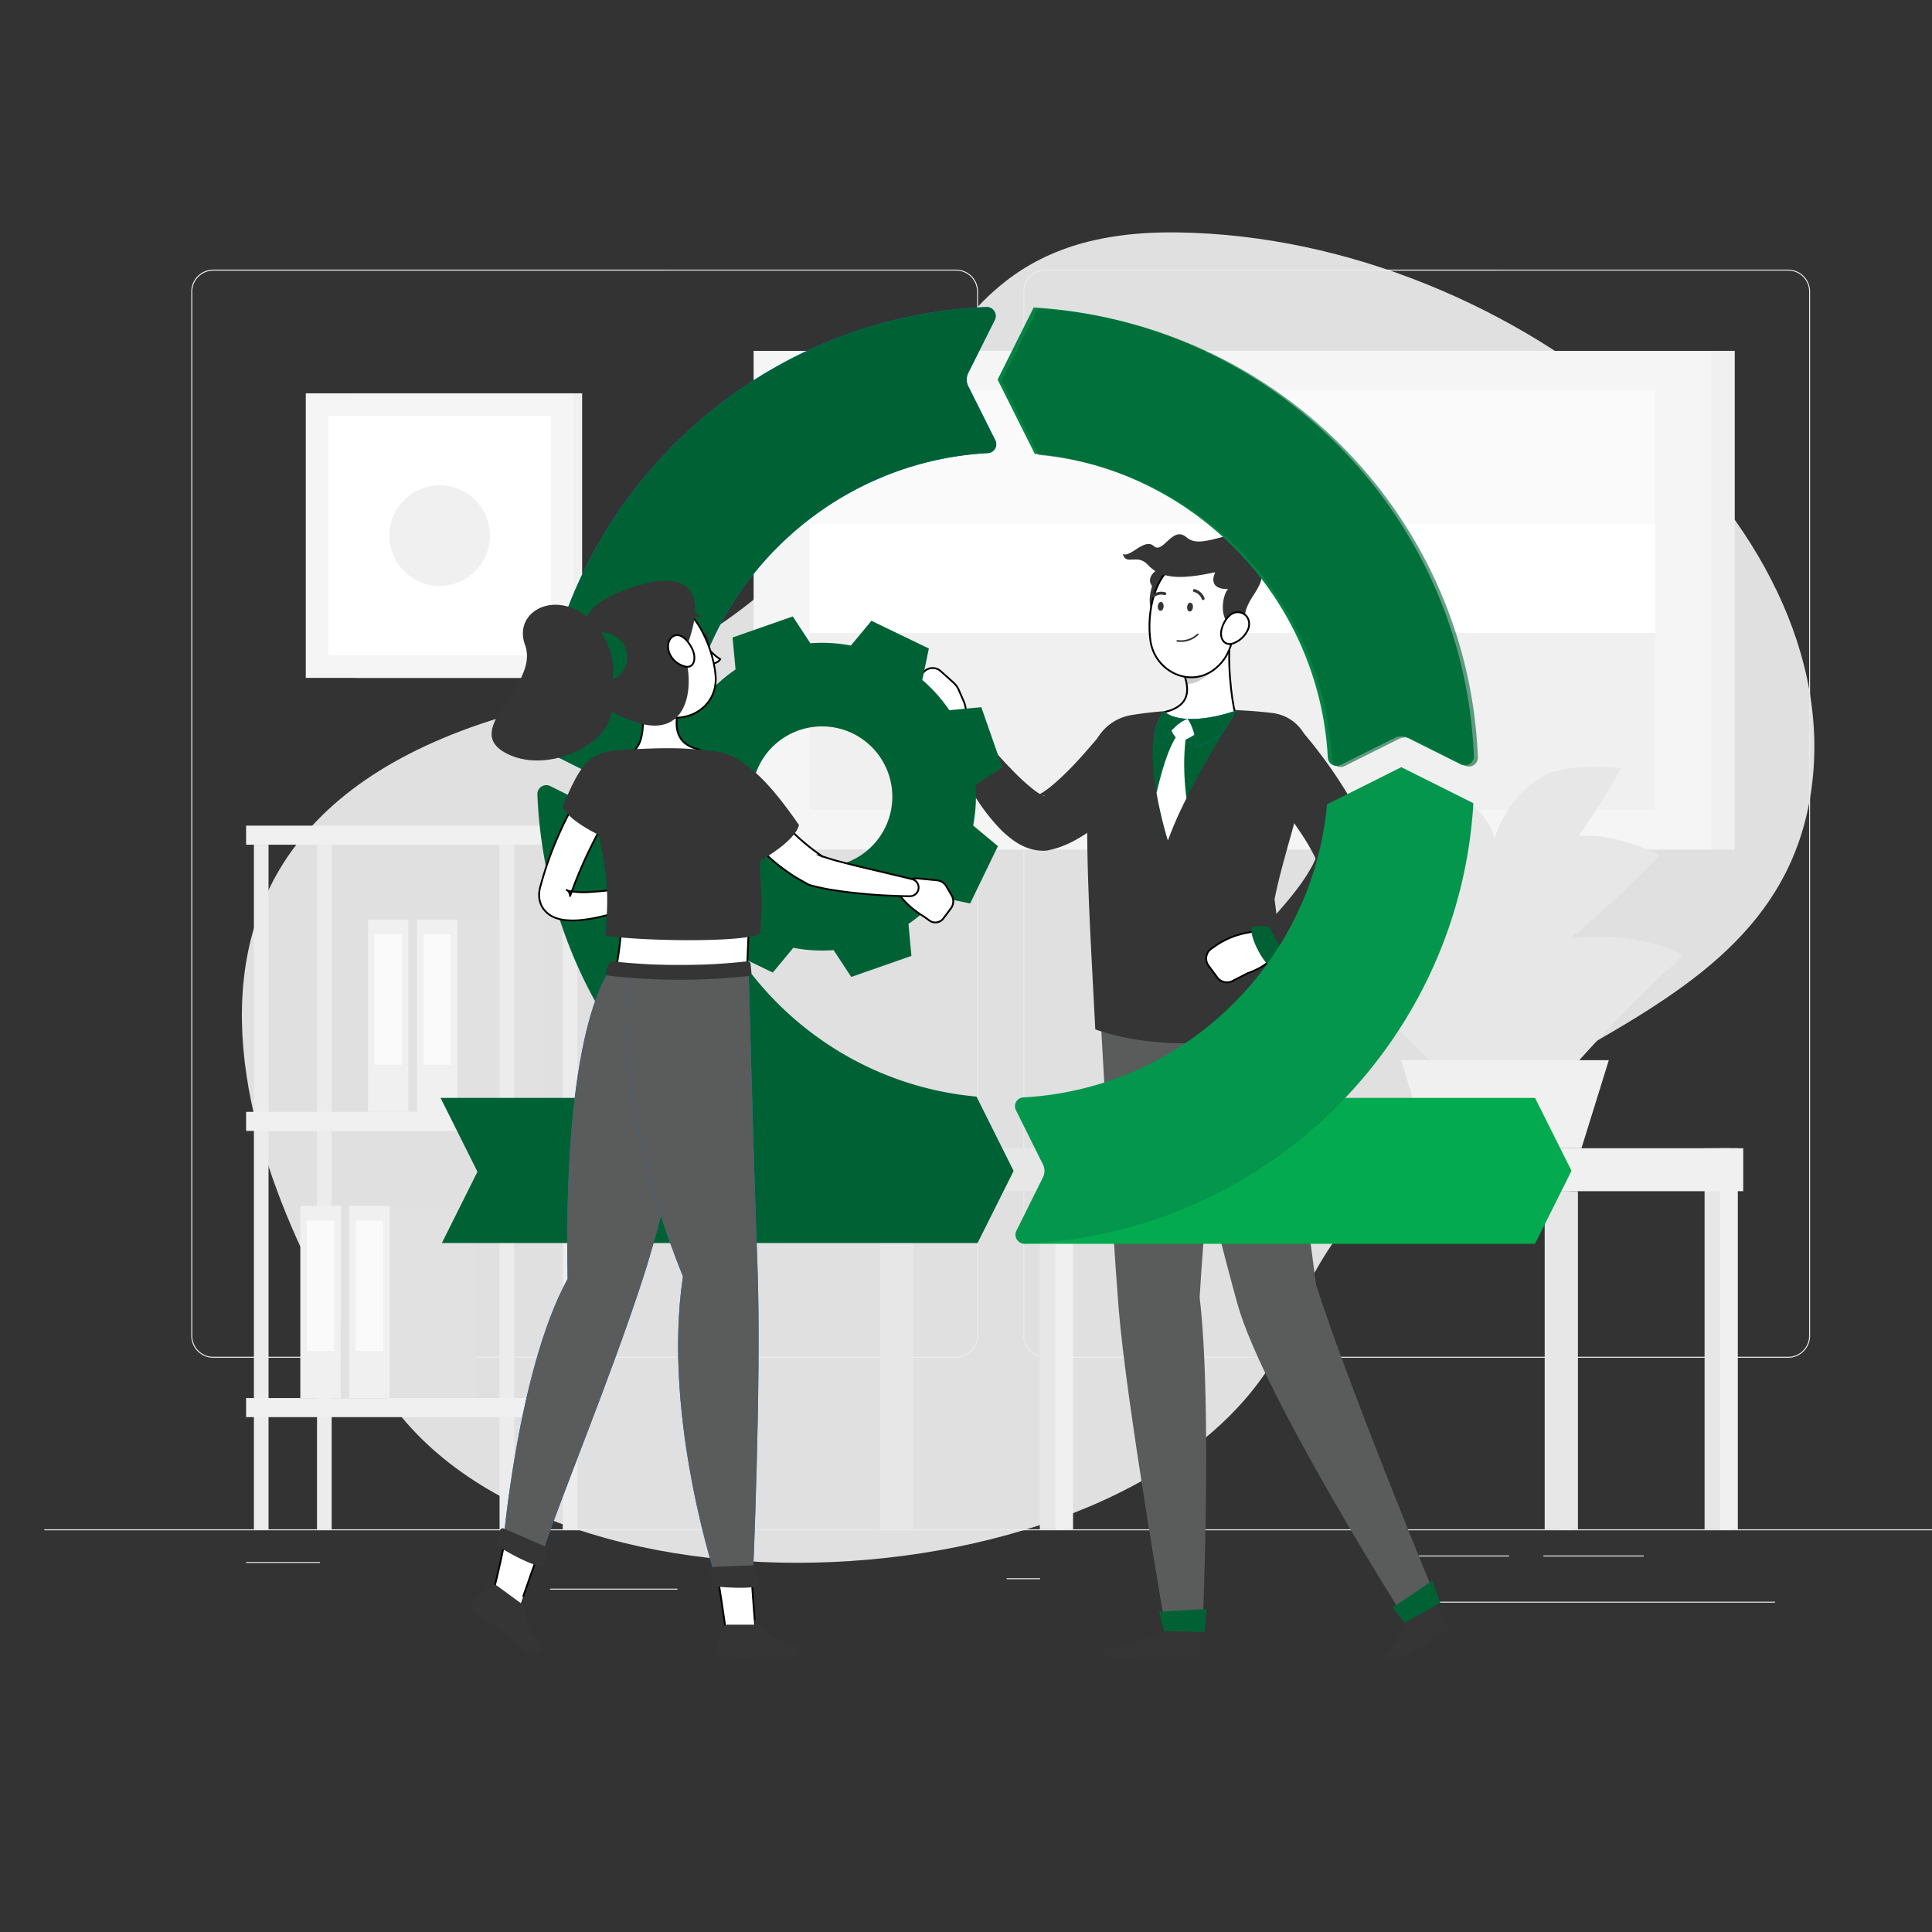 <svg xmlns="http://www.w3.org/2000/svg" id="Layer_1" data-name="Layer 1" viewBox="0 0 1080 1080"><rect x="0" y="0" width="1080" height="1080" fill="#333333" stroke="none"/><defs><style>.cls-1{fill:#e0e0e0;}.cls-2{fill:#ececec;}.cls-3{fill:#f0f0f0;}.cls-4{fill:#fafafa;}.cls-5{fill:#e1e1e1;}.cls-6{fill:#f5f5f5;}.cls-11,.cls-7{fill:#fff;}.cls-8{fill:#e7e7e7;}.cls-9{fill:#5a5b5b;}.cls-10{fill:#353535;}.cls-11{stroke:#000;stroke-miterlimit:10;}.cls-12,.cls-17{fill:#006234;}.cls-13{opacity:0.2;}.cls-14{fill:#007cff;}.cls-15{fill:#04aa4f;}.cls-16{fill:#038443;}.cls-17{opacity:0.6;}.cls-18{fill:#04964c;}.cls-19{fill:#903c38;}</style></defs><path class="cls-1" d="M217.42,782.83C161,702.57,32,467.74,292.06,397.59S468.85,127,658.82,129.93,1035.24,292,1012.33,443,781,582,722.7,738,316.65,924,217.42,782.83Z"></path><rect class="cls-2" x="24.77" y="854.9" width="1075.21" height="0.54"></rect><rect class="cls-2" x="307.49" y="888.07" width="71.23" height="0.54"></rect><rect class="cls-2" x="562.7" y="882.24" width="18.69" height="0.54"></rect><rect class="cls-2" x="137.58" y="873.16" width="41.27" height="0.54"></rect><rect class="cls-2" x="862.78" y="869.54" width="56.09" height="0.54"></rect><rect class="cls-2" x="793.22" y="869.54" width="50.42" height="0.54"></rect><rect class="cls-2" x="790.8" y="895.35" width="201.44" height="0.54"></rect><path class="cls-2" d="M534.45,759H119.2a12.28,12.28,0,0,1-12.27-12.27V163a12.29,12.29,0,0,1,12.27-12.28H534.45A12.29,12.29,0,0,1,546.72,163V746.72A12.28,12.28,0,0,1,534.45,759ZM119.2,151.29A11.75,11.75,0,0,0,107.47,163V746.72a11.75,11.75,0,0,0,11.73,11.74H534.45a11.75,11.75,0,0,0,11.73-11.74V163a11.75,11.75,0,0,0-11.73-11.74Z"></path><path class="cls-2" d="M999.58,759H584.33a12.28,12.28,0,0,1-12.27-12.27V163a12.29,12.29,0,0,1,12.27-12.28H999.58A12.29,12.29,0,0,1,1011.85,163V746.72A12.28,12.28,0,0,1,999.58,759ZM584.33,151.29A11.75,11.75,0,0,0,572.6,163V746.72a11.75,11.75,0,0,0,11.73,11.74H999.58a11.75,11.75,0,0,0,11.73-11.74V163a11.75,11.75,0,0,0-11.73-11.74Z"></path><rect class="cls-3" x="205.74" y="514.05" width="22.64" height="107.49"></rect><rect class="cls-4" x="209.38" y="522.31" width="15.35" height="72.87"></rect><rect class="cls-5" x="228.38" y="514.05" width="48.34" height="107.49" transform="translate(505.09 1135.58) rotate(180)"></rect><rect class="cls-3" x="233.11" y="514.05" width="22.64" height="107.49"></rect><rect class="cls-4" x="236.75" y="522.31" width="15.35" height="72.87"></rect><rect class="cls-5" x="255.74" y="514.05" width="48.34" height="107.49" transform="translate(559.83 1135.58) rotate(180)"></rect><rect class="cls-2" x="279.27" y="472.2" width="8.18" height="382.7"></rect><rect class="cls-2" x="141.93" y="472.2" width="8.18" height="382.7"></rect><rect class="cls-2" x="314.57" y="472.2" width="8.18" height="382.7"></rect><rect class="cls-2" x="177.22" y="472.2" width="8.18" height="382.7"></rect><rect class="cls-3" x="167.89" y="674.04" width="22.64" height="107.48"></rect><rect class="cls-4" x="171.53" y="682.31" width="15.35" height="72.87"></rect><rect class="cls-5" x="190.52" y="674.04" width="48.34" height="107.48" transform="translate(429.38 1455.56) rotate(180)"></rect><rect class="cls-3" x="195.25" y="674.04" width="22.64" height="107.48"></rect><rect class="cls-4" x="198.9" y="682.31" width="15.35" height="72.87"></rect><rect class="cls-5" x="217.89" y="674.04" width="48.34" height="107.48" transform="translate(484.12 1455.56) rotate(180)"></rect><rect class="cls-3" x="137.58" y="461.54" width="185.18" height="10.66"></rect><rect class="cls-3" x="137.58" y="621.53" width="185.18" height="10.66"></rect><rect class="cls-3" x="137.58" y="781.52" width="185.18" height="10.66"></rect><rect class="cls-3" x="198.88" y="219.87" width="126.55" height="159.07" transform="translate(524.3 598.81) rotate(180)"></rect><rect class="cls-6" x="170.94" y="219.87" width="149.64" height="159.07" transform="translate(491.52 598.81) rotate(180)"></rect><rect class="cls-7" x="178.76" y="237.12" width="134" height="124.57" transform="translate(-53.65 545.16) rotate(-90)"></rect><circle class="cls-3" cx="245.76" cy="299.4" r="28.12"></circle><rect class="cls-3" x="490.68" y="196.14" width="479.05" height="278.74" transform="translate(1460.41 671.02) rotate(180)"></rect><rect class="cls-6" x="421.28" y="196.14" width="535.16" height="278.74" transform="translate(1377.72 671.02) rotate(180)"></rect><rect class="cls-7" x="571.46" y="99.07" width="234.81" height="472.88" transform="translate(353.35 1024.37) rotate(-90)"></rect><rect class="cls-4" x="651.42" y="19.11" width="74.89" height="472.88" transform="translate(433.31 944.41) rotate(-90)"></rect><rect class="cls-3" x="639.34" y="166.96" width="99.04" height="472.88" transform="translate(285.46 1092.26) rotate(-90)"></rect><rect class="cls-8" x="952.87" y="641.87" width="14.12" height="213.02"></rect><rect class="cls-3" x="961.64" y="641.87" width="9.81" height="213.02"></rect><rect class="cls-3" x="601.71" y="641.87" width="372.78" height="24.01" transform="translate(1576.19 1307.76) rotate(180)"></rect><rect class="cls-8" x="581.26" y="665.88" width="14.12" height="189.01"></rect><rect class="cls-3" x="590.03" y="665.88" width="9.81" height="189.01"></rect><rect class="cls-8" x="491.89" y="665.88" width="14.12" height="189.01"></rect><rect class="cls-8" x="500.66" y="665.88" width="9.81" height="189.01"></rect><rect class="cls-8" x="863.49" y="665.88" width="14.12" height="189.01"></rect><rect class="cls-8" x="872.26" y="665.88" width="9.81" height="189.01"></rect><rect class="cls-8" x="491.89" y="641.87" width="109.82" height="24.01"></rect><path class="cls-8" d="M882.4,593.14c-12,13.44-55.11,27.43-67.85-14.79-9.26-30.7,42.54-53.41,73.54-54.72C921.5,522.22,941.23,534,941.23,534S914.66,557.09,882.4,593.14Z"></path><path class="cls-8" d="M814.54,602.09c16.91,1.8,45.68-11.14,34.3-46.66s-34.67-38.83-50.07-41.8c-19.64-3.78-58.88,12.25-58.88,12.25S797.62,600.29,814.54,602.09Z"></path><path class="cls-8" d="M858.8,537.17c-21.31,9.68-39.18,13-29.09-17.19s22.37-44.62,42.38-50.76c25.51-7.81,55.79,9,55.79,9S880.11,527.49,858.8,537.17Z"></path><path class="cls-8" d="M829.88,535.14c16.27,4.82,29.09,3.8,17-25.25s-20.22-32.69-34.12-38.25c-25.73-10.3-47.27,8.18-47.27,8.18S813.6,530.33,829.88,535.14Z"></path><path class="cls-8" d="M865.29,487.2c-17.69,15.48-34,25.3-33.23,1.22s13.22-45.64,32.24-55.35c13.1-6.69,42-3.66,42-3.66S883,471.72,865.29,487.2Z"></path><path class="cls-8" d="M819.71,483.18c11.56,9.22,21.6,14.08,18-5.47S827.57,452.88,816.5,446c-14.11-8.8-29.52-4.53-29.52-4.53S808.15,474,819.71,483.18Z"></path><polygon class="cls-3" points="899.34 592.66 783.18 592.66 798.47 641.87 884.05 641.87 899.34 592.66"></polygon><path class="cls-9" d="M670.61,725.24c4.72-78.59,13.8-131.11,10-169.85l-66.17-1s6.72,124.68,10.86,176.6c4.14,52.12,26.41,180.12,26.41,180.12H672.2S677.79,786,670.61,725.24Z"></path><path class="cls-10" d="M643.22,430.71l-2.66,3.51c-.86,1.11-1.75,2.18-2.64,3.25-1.75,2.15-3.61,4.21-5.47,6.28a166.48,166.48,0,0,1-12,11.87c-2.16,1.9-4.36,3.78-6.69,5.61s-4.81,3.57-7.43,5.28c-5.33,3.36-11.07,6.67-19.36,8.59l-.74.17a12,12,0,0,1-2.2.29,25.7,25.7,0,0,1-10.26-1.81,32.23,32.23,0,0,1-6.54-3.48,55.61,55.61,0,0,1-8.69-7.46,108.7,108.7,0,0,1-11.95-15.2,181.54,181.54,0,0,1-9.21-15.67,170.32,170.32,0,0,1-7.57-16.35,8.63,8.63,0,0,1,14.48-8.9l.18.21,11.1,12.53c3.71,4.13,7.43,8.19,11.21,12A111,111,0,0,0,578,441.58a25,25,0,0,0,4.88,3.06c.63.26,1.12.38,1.16.31s-.49-.41-1.84-.4l-2.94.46a43.85,43.85,0,0,0,8.13-5.33c3.18-2.59,6.46-5.64,9.71-8.88s6.45-6.73,9.6-10.31l4.7-5.39,4.47-5.26.54-.64a17.2,17.2,0,0,1,26.82,21.51Z"></path><path class="cls-11" d="M533.27,410.23c-8.29,1.29-16.19-12.17-16.19-12.17l-6.21-7.4a6.68,6.68,0,0,1,.05-8.65l5.36-6.24a6.69,6.69,0,0,1,9.54-.63l7.12,6.39a11.85,11.85,0,0,1,3,4.11l2.77,6.38a15.39,15.39,0,0,1-2.54,16.29l-.51.59A4,4,0,0,1,533.27,410.23Z"></path><path class="cls-9" d="M735.71,718.22C725.17,640.33,721,594.13,714.27,555.39l-66.24-1s29.65,124.21,43.8,174.82C706.05,780,786,906,786,906l17.61-10.45S754.61,777.2,735.71,718.22Z"></path><path class="cls-10" d="M774.27,925.53s13.22-16.21,13-21.68l14.58-8.66,8,16-7,4.18-2.13-.65-1.53,2.82c-7.27,4.32-19,10.89-24.41,11.9A4.22,4.22,0,0,1,774.27,925.53Z"></path><path class="cls-10" d="M711.32,398.59c-23.43-2.91-56.91-2.64-79.35,1.23a27.19,27.19,0,0,0-22.05,22.87c-4.72,33.89-.66,93.14,2.35,152.77,51.27,17.54,105.36-.24,105.36-.24,1.87-12-2.33-51.45-5.15-72.5,4.23-21.73,13.21-46.61,19.13-75.47A23.64,23.64,0,0,0,711.32,398.59Z"></path><path class="cls-12" d="M650.92,397.55c-2.82,2.84-4.69,7.29-5.69,13-2.4,13.76.32,35,7.57,59.29,7-19.59,21.9-45.51,31.08-60.57,4.34-7.14,7.39-11.85,7.67-12.27l0,0A84.46,84.46,0,0,0,650.92,397.55Z"></path><path class="cls-11" d="M688.13,353.82,661.46,375.7c3.45,9.18,4.54,18.74-10.52,22.42-3.77,5,2.87,10.68,9.1,13.29,10.06-1.26,24.24-4.6,30.38-13C688.48,391.77,685.55,367.4,688.13,353.82Z"></path><path class="cls-7" d="M653.68,405.88a20.09,20.09,0,0,0,5.53,8.34c4.07,0,10-4.59,10-4.59s-2.31-6.45-5.54-7.76C655.45,403.89,653.68,405.88,653.68,405.88Z"></path><path class="cls-7" d="M663,411.41a5.91,5.91,0,0,0-4.49-1.15c-5.33,7.59-8.73,19.37-12,32.95a227.67,227.67,0,0,0,6.35,26.65,208,208,0,0,1,10.37-23.57C662,436.58,661.27,423.88,663,411.41Z"></path><path class="cls-13" d="M677,363l-15.54,12.74a34.67,34.67,0,0,1,1.87,6.58c6,.43,14.4-5.67,14.78-11.17A22.75,22.75,0,0,0,677,363Z"></path><path class="cls-10" d="M648.17,317.65c-8.66,5-4.14,10-4.14,10s-3.68,9.89,1.2,16.71C668.11,316.91,648.17,317.65,648.17,317.65Z"></path><path class="cls-11" d="M692,338.9c-2.43,16.74-3,26.66-12.23,34.52-13.87,11.81-34,2.19-36.63-15-2.36-15.45,2-40.22,19-45.4C678.94,307.93,694.39,322.17,692,338.9Z"></path><path class="cls-10" d="M691.57,349.37c-10.78,1.11-8.74-16.6-5.07-20.07-10.5.18-8.47-6.82-7.18-9.4-17.5,3.69-29.86,4.44-37.76-4.23-5.83-6.41-12.06.77-13.9-6,4.24,2.3,12.06-9.21,17.31-4.42s10.46-11.92,18.42-4.79c10.68,9.58,39-16.48,36.37,12.25,14.73,12.4-5.06,20.26-3.77,33.43C691.93,352.13,691.57,349.37,691.57,349.37Z"></path><path class="cls-10" d="M694.1,316.23a1.07,1.07,0,0,1-.14-2.14,15.25,15.25,0,0,0,8.64-6,7.2,7.2,0,0,0,1.06-6.11,1.07,1.07,0,1,1,2.07-.58,9.42,9.42,0,0,1-1.33,7.87c-2.59,4-7.56,6.57-10.15,6.93Z"></path><path class="cls-11" d="M697.63,351.9a14.6,14.6,0,0,1-8.12,7.7c-4.83,1.79-7.72-2.42-6.77-7.2.85-4.3,4.38-10.41,9.42-10.16S699.51,347.54,697.63,351.9Z"></path><path class="cls-10" d="M666.86,339.52c-.12,1.37-.94,2.41-1.83,2.33s-1.53-1.26-1.42-2.63.93-2.41,1.83-2.33S667,338.15,666.86,339.52Z"></path><path class="cls-10" d="M650.47,339.12c-.11,1.37-.93,2.41-1.83,2.33s-1.53-1.26-1.42-2.63.94-2.41,1.83-2.33S650.58,337.75,650.47,339.12Z"></path><path class="cls-10" d="M672.46,335.41a.74.74,0,0,0,.41-.05.8.8,0,0,0,.44-1.05,8.1,8.1,0,0,0-5.47-5,.79.79,0,0,0-.94.63.82.82,0,0,0,.63,1h0a6.45,6.45,0,0,1,4.29,4A.8.8,0,0,0,672.46,335.41Z"></path><path class="cls-10" d="M644.45,333.89a.8.8,0,0,0,.76-.11,6.32,6.32,0,0,1,5.7-1.13.81.81,0,0,0,.55-1.52,7.94,7.94,0,0,0-7.22,1.35.8.8,0,0,0-.16,1.13A.83.83,0,0,0,644.45,333.89Z"></path><path class="cls-14" d="M691.57,397l0,0c-.28.42-3.33,5.13-7.67,12.27a33.92,33.92,0,0,1-15.57,8.17c.87-2.88-1.71-12.6-4.56-15.59C670.47,402.21,679.73,401.06,691.57,397Z"></path><path class="cls-12" d="M691.57,397l0,0c-.28.42-3.33,5.13-7.67,12.27a33.92,33.92,0,0,1-15.57,8.17c.87-2.88-1.71-12.6-4.56-15.59C670.47,402.21,679.73,401.06,691.57,397Z"></path><path class="cls-14" d="M663.69,401.87c-5.74,2.23-11.62,8.45-13.39,14.26-3-1.62-4.53-3.55-5.07-5.56,1-5.73,2.87-10.18,5.69-13C652.48,399.54,656.72,401.49,663.69,401.87Z"></path><path class="cls-12" d="M663.69,401.87c-5.74,2.23-11.62,8.45-13.39,14.26-3-1.62-4.53-3.55-5.07-5.56,1-5.73,2.87-10.18,5.69-13C652.48,399.54,656.72,401.49,663.69,401.87Z"></path><path class="cls-10" d="M727.63,408.57c4.3,4.89,8,9.6,11.73,14.61s7.27,10.07,10.63,15.42a169.55,169.55,0,0,1,9.58,16.89,101.27,101.27,0,0,1,4.2,9.59A61.29,61.29,0,0,1,767,477l.16,1.07a12.74,12.74,0,0,1-.62,6.34,62.37,62.37,0,0,1-10.4,17.88,77.26,77.26,0,0,1-6.22,6.93c-2.14,2.15-4.3,4.21-6.55,6.12a137.76,137.76,0,0,1-13.89,10.45,128.7,128.7,0,0,1-15,8.55,8.63,8.63,0,0,1-10.06-13.62l.38-.41c3.34-3.61,7-7.49,10.34-11.3s6.62-7.68,9.57-11.59a101.19,101.19,0,0,0,7.83-11.66,38.76,38.76,0,0,0,4.36-10.6l-.45,7.41a39.24,39.24,0,0,0-2.18-5c-1.05-2-2.23-4.22-3.57-6.42s-2.77-4.45-4.3-6.69-3.05-4.52-4.67-6.78c-3.25-4.5-6.6-9-10.05-13.54l-10.33-13.32-.21-.27a17.21,17.21,0,0,1,26.53-21.89Z"></path><path class="cls-11" d="M713,530.86a4,4,0,0,0-.78-2.57l-4.7-6.47a4,4,0,0,0-4-1.59l-6.65,1.25a45.63,45.63,0,0,0-18,7.63l-1.77,1.25a6.69,6.69,0,0,0-1.51,9.44l4.89,6.61a6.7,6.7,0,0,0,8.43,2l8.6-4.42S712.41,539.24,713,530.86Z"></path><path class="cls-12" d="M709.23,518s-5.9-.75-9.39.19c-1.92,4.93,6.2,19.74,10.37,22.31,2.66-.61,8.74-5.82,8.74-5.82C715.38,529.92,711.67,521.64,709.23,518Z"></path><path class="cls-14" d="M544.7,406.74s.1-5.95-1.22-9.31c-5.1-1.37-18.93,8.33-21,12.77.9,2.57,6.75,8,6.75,8C533.53,414.17,541.36,409.57,544.7,406.74Z"></path><polygon class="cls-12" points="785.24 907.07 805.12 896.01 800.57 883.69 778.5 898.65 785.24 907.07"></polygon><path class="cls-10" d="M618.41,922s33.26-7.18,35.38-12h17l.55,17.89H657.46l-1.66-1.65-2.59,1.65c-8.45,0-30.61-.33-36-2.24C617,922.91,618.41,922,618.41,922Z"></path><polygon class="cls-12" points="650.58 911.69 673.38 912.33 674.43 899.41 647.98 901.01 650.58 911.69"></polygon><path class="cls-10" d="M660.65,358.84a15.8,15.8,0,0,1-2.62-.13.44.44,0,0,1-.36-.53.5.5,0,0,1,.55-.39,13.23,13.23,0,0,0,10.94-3.43.45.45,0,1,1,.65.61A13.92,13.92,0,0,1,660.65,358.84Z"></path><path class="cls-15" d="M858.09,613.73H608.58L568.44,688a4.94,4.94,0,0,0,4.34,7.29H858.09l20.4-40.79Z"></path><path class="cls-16" d="M578.45,253.73c88.6,8,158.95,80.26,163.81,169.74a4.93,4.93,0,0,0,7.13,4.16l30.3-15.14a8,8,0,0,1,7.29,0l29.75,14.87a5,5,0,0,0,7.16-4.65C818.51,288.38,711.51,179.79,577.82,171.9l-20.15,40.3Z"></path><path class="cls-17" d="M580.69,254.33c88.61,8,158.95,80.27,163.81,169.74a4.94,4.94,0,0,0,7.13,4.17l30.3-15.14a8,8,0,0,1,7.29,0L819,428a5,5,0,0,0,7.16-4.64C820.75,289,713.75,180.39,580.07,172.5l-20.16,40.31Z"></path><path class="cls-14" d="M382.48,417.09c8-88.63,80.29-158.95,169.76-163.81a4.93,4.93,0,0,0,4.16-7.13l-15.16-30.3a8.26,8.26,0,0,1,0-7.32l14.87-29.72a5,5,0,0,0-4.65-7.17C417.15,177.06,308.57,284,300.65,417.69L341,437.84Z"></path><path class="cls-12" d="M382.48,417.09c8-88.63,80.29-158.95,169.76-163.81a4.93,4.93,0,0,0,4.16-7.13l-15.16-30.3a8.26,8.26,0,0,1,0-7.32l14.87-29.72a5,5,0,0,0-4.65-7.17C417.15,177.06,308.57,284,300.65,417.69L341,437.84Z"></path><path class="cls-12" d="M545.87,613h0c-88.61-8-159-80.32-163.81-169.74a4.93,4.93,0,0,0-7.13-4.16l-30.27,15.13a8.25,8.25,0,0,1-3.68.87,8.12,8.12,0,0,1-3.64-.87L307.55,439.4a5,5,0,0,0-7.16,4.65,261,261,0,0,0,71.93,169.68H246.26L266.9,655,247,694.86H546.47l20.15-40.31Z"></path><path class="cls-18" d="M741.81,449.64v0c-8,88.61-80.29,159-169.75,163.81a4.93,4.93,0,0,0-4.16,7.13L583,650.91a8.13,8.13,0,0,1,0,7.29L568.18,688a5,5,0,0,0,4.64,7.17C707.16,689.73,815.75,582.73,823.63,449l-40.3-20.15Z"></path><path class="cls-12" d="M560.33,429l-11.77-33.67L530.68,397a85.84,85.84,0,0,0-15.1-16.89l3.67-17.59-32.12-15.49-11.48,13.83A85.34,85.34,0,0,0,453,359.59l-9.83-15-33.66,11.77,1.66,17.88a85.19,85.19,0,0,0-16.88,15.1l-17.6-3.68-15.49,32.13,13.84,11.48a85.76,85.76,0,0,0-1.3,22.62l-15,9.83,11.77,33.66,17.87-1.66a85.29,85.29,0,0,0,15.11,16.89l-3.67,17.59L432,543.66l11.47-13.83A85.39,85.39,0,0,0,466,531.12l9.84,15,33.66-11.77-1.66-17.88a85.56,85.56,0,0,0,16.89-15.1l17.59,3.67L557.84,473,544,461.47a84.92,84.92,0,0,0,1.29-22.62Zm-87.83,53.4a39.27,39.27,0,1,1,24.11-50A39.26,39.26,0,0,1,472.5,482.42Z"></path><path class="cls-11" d="M343.25,450.28c-1,1.6-2.27,3.67-3.41,5.55s-2.29,3.91-3.38,5.9q-3.31,6-6.34,12.14a246.22,246.22,0,0,0-10.75,25.21c-1.37,3.39,0,1.38-1.59-.77-.72-.87-1.2-.84-.94-.7a5.28,5.28,0,0,0,1.54.54,48.65,48.65,0,0,0,12.11.44c8.93-.55,18.37-1.91,27.54-3.38l.15,0a4.82,4.82,0,0,1,2.58,9.22,153.32,153.32,0,0,1-28.39,8.76c-2.51.47-5.06.87-7.74,1.13a41.18,41.18,0,0,1-8.69,0,22.69,22.69,0,0,1-5.38-1.23,14.37,14.37,0,0,1-6.65-4.85,13,13,0,0,1-2.19-4.75,14.3,14.3,0,0,1-.3-4.51,19,19,0,0,1,.64-3.42l.51-1.79a194.13,194.13,0,0,1,10.17-28.06q3-6.82,6.63-13.39,1.81-3.27,3.75-6.51c1.32-2.21,2.59-4.2,4.23-6.56A9.67,9.67,0,0,1,343.42,450Z"></path><path class="cls-19" d="M379.79,504.92l-4.48,3.73a6.77,6.77,0,0,1-6.07,1.35l-9.91-2.61a12.67,12.67,0,0,1-8.62-7.77l-.89-2.38c7-6.69,19.52-8.76,19.52-8.76l3.5-1a5.64,5.64,0,0,1,7.09,3.77l2,6.91A6.49,6.49,0,0,1,379.79,504.92Z"></path><path class="cls-11" d="M355.65,378.94c3.09,11.42,6.89,32.34-.54,40,0,0-5.69,10.71,28,9,23.58-1.21,7.51-9,7.51-9-13-3-13.33-12.48-11.77-21.36Z"></path><path class="cls-11" d="M306,856.51l-21.83-8c-1.92,16.87-8.76,42.6-8.76,42.6l15.3,6.56S301,866.78,306,856.51Z"></path><path class="cls-10" d="M294.33,922.88c-11.69-8.56-10.73-8.13-17.14-13.17-5.49-4.32-7.3-4.57-11.75-8-3.72-2.85-1.2-6.55,2.7-10.08,1.5-1.35,3.36-2.85,5.5-4.81a3.46,3.46,0,0,1,4.43-.22l13.66,10a4,4,0,0,1,1.63,3.2c0,6,2.58,12.37,8,17.57C307.09,922.87,299,926.28,294.33,922.88Z"></path><path class="cls-14" d="M400.58,540s-23,118.38-40.82,173.54C341,771.46,313.7,835.93,301.29,873.69c-3.84.49-14.84-4.1-20.21-8.67,0,0,8.2-99,36.22-150.1C314.47,565.76,342.85,540,342.85,540Z"></path><path class="cls-9" d="M400.58,540s-23,118.38-40.82,173.54C341,771.46,313.7,835.93,301.29,873.69c-3.84.49-14.84-4.1-20.21-8.67,0,0,8.2-99,36.22-150.1C314.47,565.76,342.85,540,342.85,540Z"></path><path class="cls-9" d="M357.87,584.39l23.76,45.15c-5.43,23.76-11.43,48.32-17.16,68.36C347.17,649.83,357.87,584.39,357.87,584.39Z"></path><path class="cls-10" d="M306,866.66a49.72,49.72,0,0,0-1.55,7.88,1.51,1.51,0,0,1-2,1.27c-8.39-2.11-19.46-8.63-22.95-10.77a2,2,0,0,1-1-1.86l1-7.56a1.54,1.54,0,0,1,2.25-1.12l23,10A2,2,0,0,1,306,866.66Z"></path><path class="cls-11" d="M419.7,866.66l-21,1.54c3.44,16.72,7,43.14,7,43.14h16.66S419.44,878.1,419.7,866.66Z"></path><path class="cls-10" d="M440,927.86c-14.48,0-13.44-.23-21.57-.5-7-.25-8.63.62-14.23.5-4.68-.1-4.5-4.58-3.05-9.73.56-2,1.34-4.29,2.13-7.13a3.8,3.8,0,0,1,3.64-2.8h16.94a3.66,3.66,0,0,1,3.08,1.62c3.2,4.88,8.76,8.47,16.13,9.45C450.88,920.32,445.79,927.86,440,927.86Z"></path><path class="cls-14" d="M418.42,540s2.62,103.15,5,167.4-2.68,177.79-2.68,177.79c-.47,3.12-16.85,1.88-19.63,0,0,0-31.28-92-19.33-171.65-41.87-103.26-29.8-171-29.8-171Z"></path><path class="cls-9" d="M418.42,540s2.62,103.15,5,167.4-2.68,177.79-2.68,177.79c-.47,3.12-16.85,1.88-19.63,0,0,0-31.28-92-19.33-171.65-41.87-103.26-29.8-171-29.8-171Z"></path><path class="cls-10" d="M422.94,876.57c.06,2.12.19,5.9.39,8.69a1.77,1.77,0,0,1-1.55,1.86c-6.94,1-18,.09-21.65-.24a1.56,1.56,0,0,1-1.42-1.29l-1.47-7.6a1.77,1.77,0,0,1,1.67-2.08l22.35-.89A1.58,1.58,0,0,1,422.94,876.57Z"></path><path class="cls-11" d="M346.9,522c0,5.5-2.22,18-2.22,18h73l.77-18.56S362.18,518.22,346.9,522Z"></path><path class="cls-10" d="M425.43,446.2a312.46,312.46,0,0,1-.51,33.64c-.61,14.6,2.18,18.18-.06,42.13-8,4.68-60.63,4.5-86.51,1.15,1.57-20.71,3.51-34.68-10.53-81.27-3.25-10.81,4-21.18,15.59-22.29,3.1-.3,6.38-.54,9.75-.7,13.11-.59,23.85-1,35.49,0,3.86.32,7.86.78,11.68,1.28C414.12,422,425,433.25,425.43,446.2Z"></path><path class="cls-11" d="M531.93,500.49,529,495.44a6.76,6.76,0,0,0-5.23-3.35l-10.2-1a12.65,12.65,0,0,0-10.77,4.33l-1.66,1.92c4.28,8.7,15.31,15,15.31,15l2.94,2.13a5.64,5.64,0,0,0,8-1.09l4.3-5.78A6.5,6.5,0,0,0,531.93,500.49Z"></path><path class="cls-11" d="M432.09,451.41l.93,1.47c.41.62.81,1.27,1.28,1.91.89,1.29,1.9,2.57,2.95,3.83A97.16,97.16,0,0,0,444,466c2.44,2.35,5,4.63,7.68,6.79s5.5,4.21,8.38,6.2l-1.68-.78a119.6,119.6,0,0,0,12.07,3.69c4.27,1.1,8.6,2.23,13,3.24l13.19,3.13c4.4,1.09,8.84,2.09,13.23,3.2h0a4.83,4.83,0,0,1-1.19,9.51c-4.66,0-9.24-.23-13.85-.43s-9.21-.62-13.82-1.06-9.23-1-13.88-1.73a107,107,0,0,1-14.41-3,5.61,5.61,0,0,1-1.23-.52l-.45-.26c-1.75-1-3.52-2-5.26-3s-3.45-2.14-5.12-3.32a99.91,99.91,0,0,1-9.72-7.57,86.45,86.45,0,0,1-8.76-9c-1.36-1.64-2.67-3.32-3.92-5.12-.63-.89-1.24-1.83-1.84-2.79-.29-.51-.58-1-.87-1.53s-.54-.95-1-1.9a9.64,9.64,0,0,1,16.82-9.35Z"></path><path class="cls-10" d="M403.59,421.21c14.19,3.76,26.36,15.92,43.05,39.94-2.32,9.82-23.7,21.14-23.7,21.14S378.51,438.05,403.59,421.21Z"></path><path class="cls-10" d="M392.8,357.74c.54,1.49,1.75,2.47,2.71,2.2s1.32-1.7.78-3.18-1.74-2.47-2.7-2.2S392.27,356.26,392.8,357.74Z"></path><path class="cls-10" d="M393.19,354.77l3.17-2S395.54,356,393.19,354.77Z"></path><path class="cls-11" d="M393.93,360.52s4.79,5.68,8.65,8c-1.29,2.38-4.9,2.48-4.9,2.48Z"></path><path class="cls-10" d="M390.56,345.44a.89.89,0,0,0,.54-.39.91.91,0,0,0-.36-1.24,9.67,9.67,0,0,0-8.49-1,.84.84,0,0,0-.39,1.18,1,1,0,0,0,1.26.45,7.73,7.73,0,0,1,6.71.84A1,1,0,0,0,390.56,345.44Z"></path><path class="cls-11" d="M341.87,366.16c7.09,17.37,9.72,24.85,21.8,31.41,18.17,9.86,38.06-1.39,36.33-20.23-1.56-16.95-12.9-42.5-32.73-44.66C347.73,330.56,334.78,348.79,341.87,366.16Z"></path><path class="cls-10" d="M382.21,365.75c5.82,12.78,5.07,49-27.46,37.75s-30.26-28.88-21.48-43c-17.65-15.8,5.16-28.34,26.12-34S398.75,325.87,382.21,365.75Z"></path><path class="cls-12" d="M350.33,364.63A13.89,13.89,0,1,1,334,353.77,13.89,13.89,0,0,1,350.33,364.63Z"></path><path class="cls-10" d="M340.14,387.15c6.36-12.9,1.19-29-8.8-39.31-18.94-19.65-45-6.74-37.85,12.68,8.6,23.17-36.73,47-10.31,60.69,25.85,13.44,68.76-10.27,56.72-33.6Z"></path><path class="cls-11" d="M375,366.69a12.9,12.9,0,0,0,8.5,6c4.39.69,5.73-4.39,3.81-9.13-1.73-4.27-6.1-9.77-10.16-8.28S372.4,362.61,375,366.69Z"></path><path class="cls-10" d="M342.69,419.74c-12.73,2-17.83,5.83-28.22,31.4,4.71,9.54,26.81,18.66,26.81,18.66S355.91,436.68,342.69,419.74Z"></path><path class="cls-10" d="M418.56,545.56a351.36,351.36,0,0,1-78.47-.16,1.78,1.78,0,0,1-1.36-2.49c.64-1.51,1.27-3,1.9-4.52a1.64,1.64,0,0,1,1.68-1,344.18,344.18,0,0,0,75.45,0,1.69,1.69,0,0,1,1.83,1.57c.16,1.57.31,3.12.47,4.68A1.76,1.76,0,0,1,418.56,545.56Z"></path></svg>